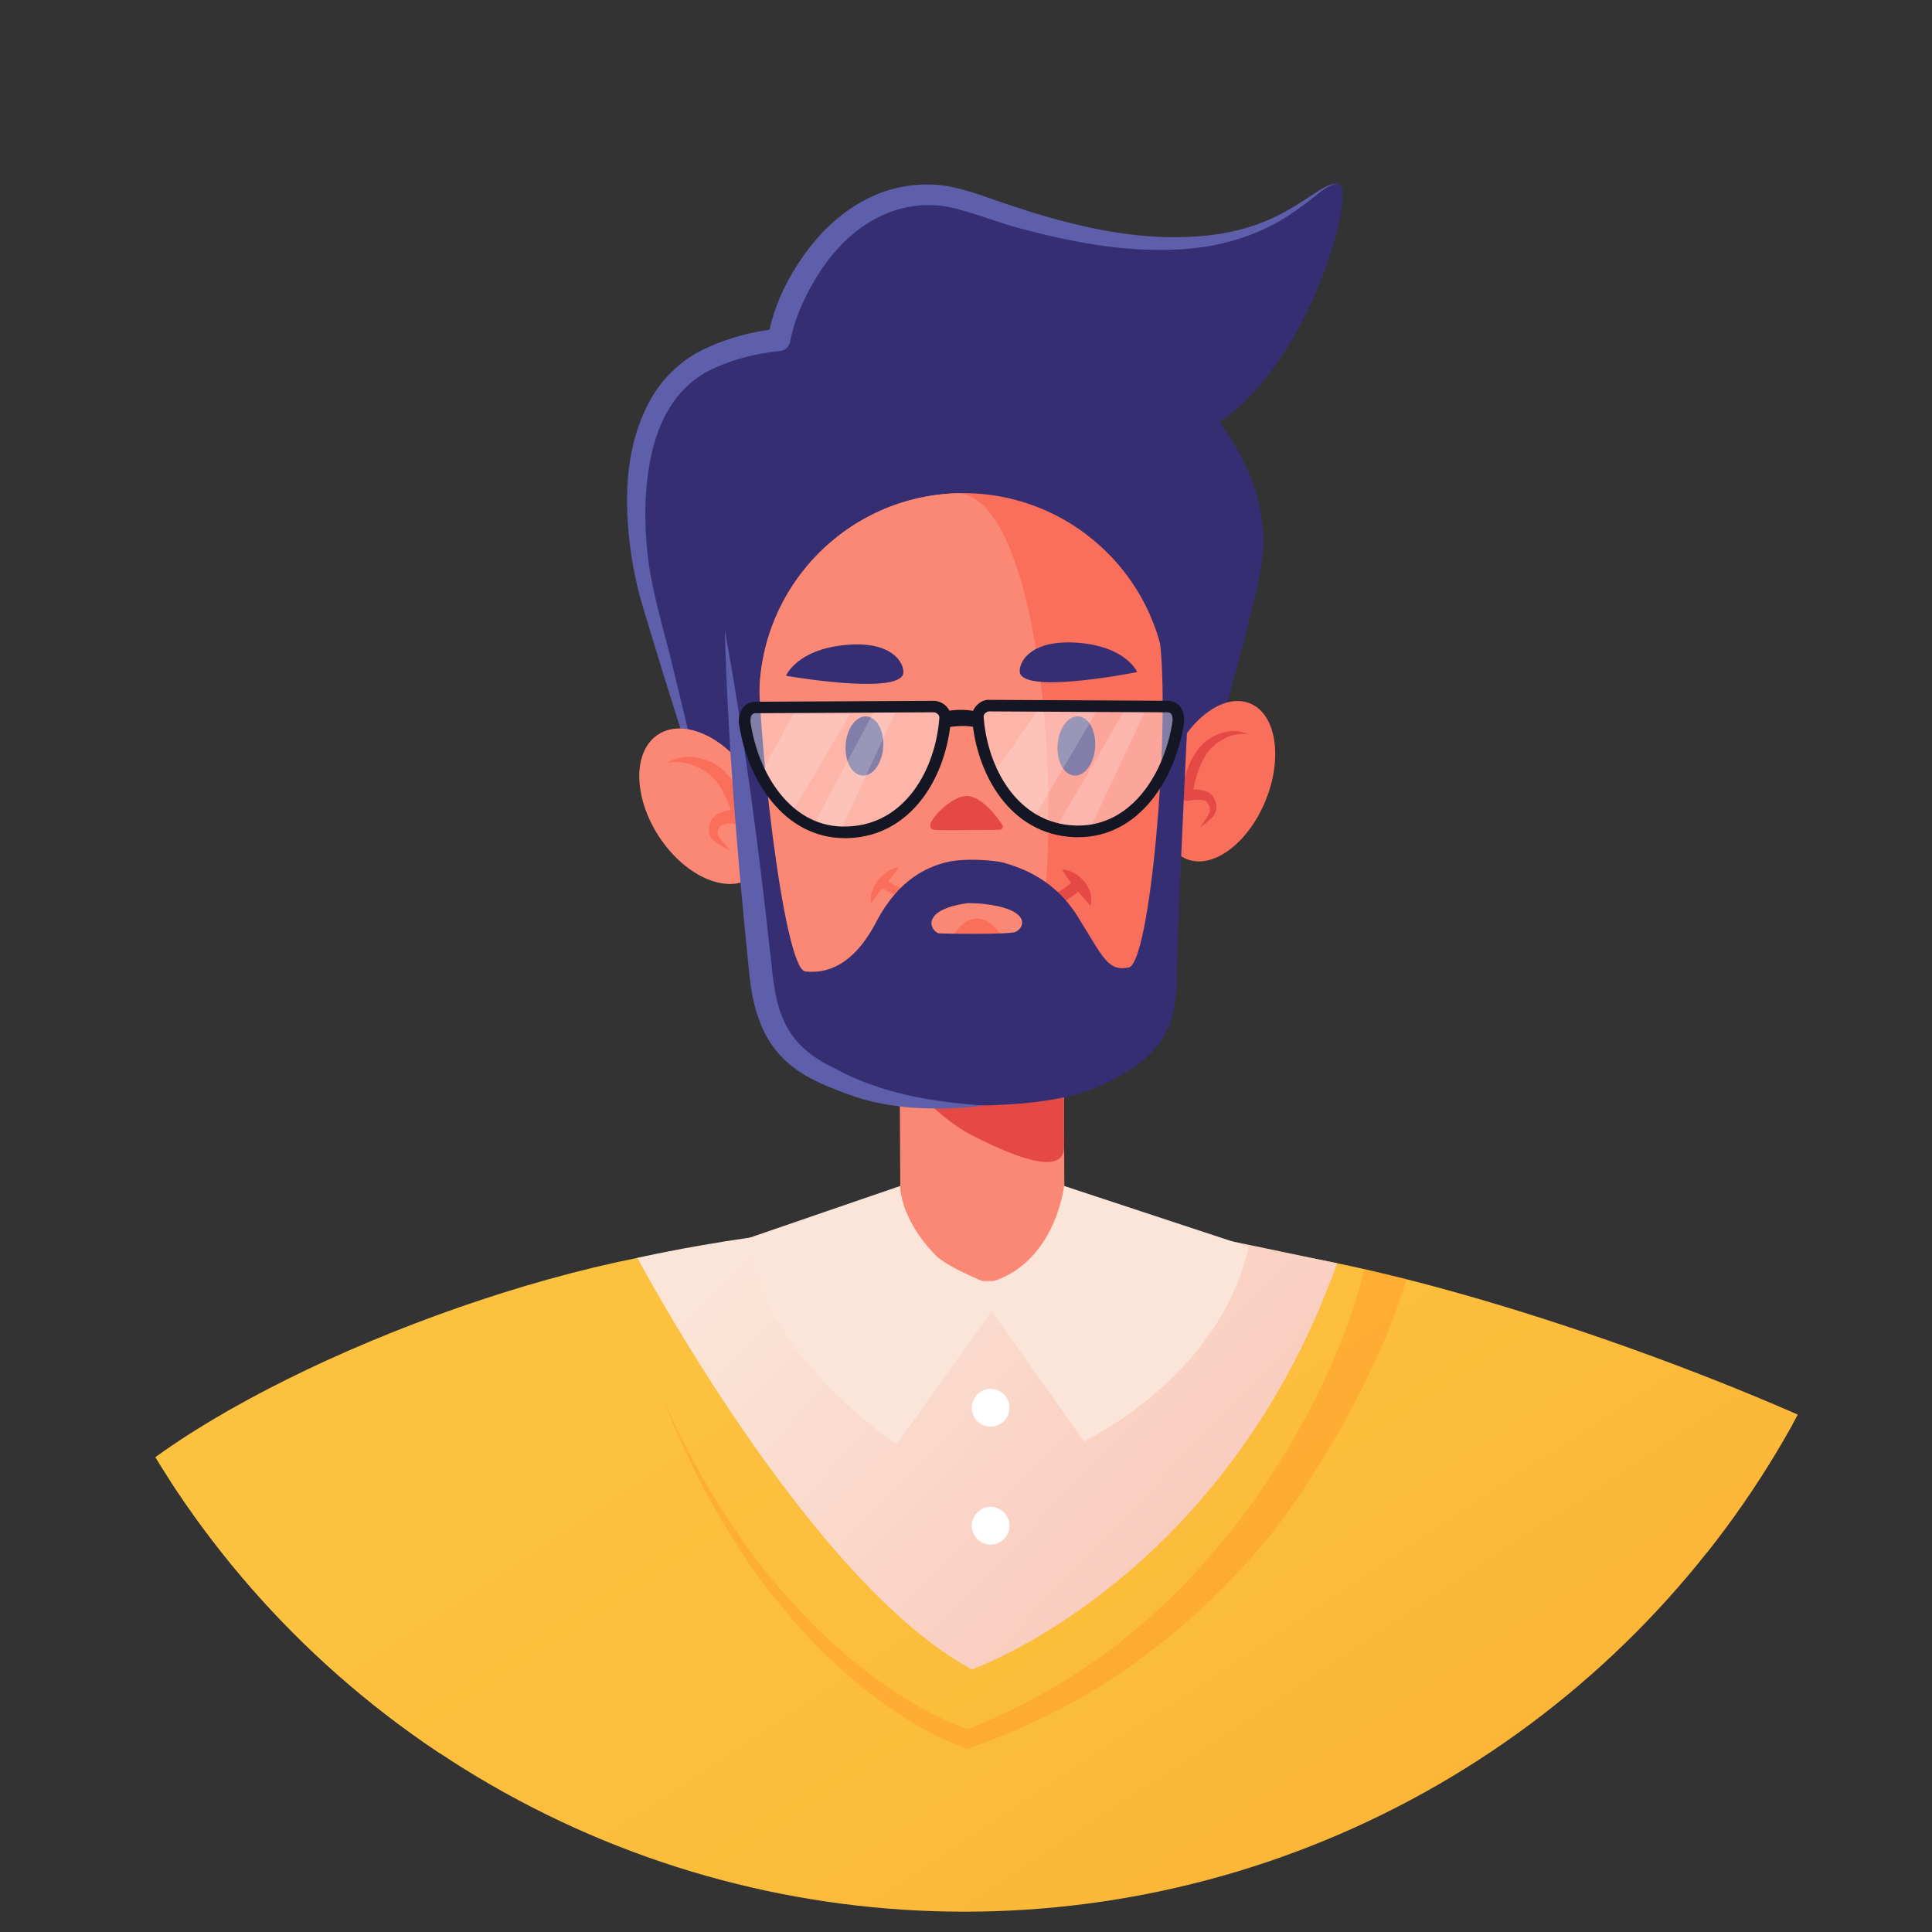 <svg xmlns="http://www.w3.org/2000/svg" xmlns:xlink="http://www.w3.org/1999/xlink" id="Capa_1" viewBox="0 0 500 500"><rect x="0" y="0" width="500" height="500" fill="#333333" stroke="none"/><defs><style>.cls-1{clip-path:url(#clippath);}.cls-2{fill:none;}.cls-2,.cls-3,.cls-4,.cls-5,.cls-6,.cls-7,.cls-8,.cls-9,.cls-10,.cls-11,.cls-12,.cls-13,.cls-14,.cls-15,.cls-16{stroke-width:0px;}.cls-3{opacity:.19;}.cls-3,.cls-12{fill:#fff;}.cls-4{fill:url(#linear-gradient);}.cls-17{opacity:.38;}.cls-5{fill:url(#linear-gradient-2);}.cls-6{fill:url(#linear-gradient-3);}.cls-7{fill:#fa6e5c;}.cls-8{fill:#fb8875;}.cls-9{fill:#5f5eaa;}.cls-10{fill:#352e73;}.cls-11{fill:#141623;}.cls-13{fill:#e54945;}.cls-14{fill:#fbe5d8;}.cls-15{fill:#fcc23f;}.cls-16{fill:#ff881d;opacity:.29;}</style><clipPath id="clippath"><circle class="cls-2" cx="249.57" cy="249.57" r="245.17"></circle></clipPath><linearGradient id="linear-gradient" x1="393" y1="-165.77" x2="543.75" y2="835.17" gradientUnits="userSpaceOnUse"><stop offset="0" stop-color="#fcc23f"></stop><stop offset=".24" stop-color="#fcbc3b"></stop><stop offset=".54" stop-color="#fdac32"></stop><stop offset=".88" stop-color="#fe9323"></stop><stop offset="1" stop-color="#ff881d"></stop></linearGradient><linearGradient id="linear-gradient-2" x1="191.75" y1="322.84" x2="521.37" y2="821.31" xlink:href="#linear-gradient"></linearGradient><linearGradient id="linear-gradient-3" x1="213.88" y1="300.43" x2="411.14" y2="489.22" gradientUnits="userSpaceOnUse"><stop offset="0" stop-color="#fbe5d8"></stop><stop offset="1" stop-color="#f7b2a2"></stop></linearGradient></defs><g class="cls-1"><path class="cls-10" d="M346.55,47.59c-8.38-1.46-20.27,31.76-94.59,4.98-29.8-10.74-47.94,20.17-50.35,35.36-5.85.61-11.42,2.03-16.59,4.15-25.14,10.28-21.57,46.36-17.44,62.47l15.57,55.89,126.83-2.09s14.56-48.8,16.58-62.81c1.91-13.27-3.32-25.97-10.95-36.29,24.7-17.05,35.23-60.9,30.95-61.65Z"></path><path class="cls-9" d="M346.55,47.59c-1.82-.13-3.33,1-4.72,2l-4.18,3.26c-2.84,2.13-5.83,4.13-9.05,5.73-6.43,3.24-13.55,5.11-20.73,5.78-14.43,1.27-28.8-1.29-42.59-4.92-6.86-1.66-13.84-4.71-20.05-5.92-6.45-1.16-13.06,0-18.74,3.13-5.73,3.08-10.52,7.97-14.2,13.55-3.66,5.56-6.58,11.88-7.79,18.18l-.02.11c-.25,1.29-1.32,2.21-2.56,2.34-5.73.58-11.51,1.93-16.69,4.27-5.09,2.16-9.31,5.97-12.15,10.79-2.88,4.81-4.49,10.44-5.3,16.2-.84,5.77-.96,11.72-.52,17.64.68,11.84,4.74,23.4,7.43,35.26,2.82,11.81,5.8,23.58,8.45,35.45-3.86-11.53-7.4-23.15-11.09-34.73l-5.31-17.44c-1.84-5.79-3.11-12-3.83-18.12-1.37-12.2-.95-25.41,5.57-36.96,3.23-5.69,8.38-10.51,14.45-13.17,5.85-2.72,12.05-4.24,18.37-4.98l-2.58,2.45c1.33-7.64,4.49-14.42,8.71-20.56,4.17-6.13,9.62-11.61,16.41-15.17,6.73-3.62,14.83-4.89,22.3-3.42,3.71.78,7.34,2,10.53,3.15,3.29,1.18,6.63,2.22,9.95,3.32,13.31,4.1,27.15,7.14,41.03,6.5,6.91-.27,13.82-1.51,20.24-4.24,3.22-1.33,6.26-3.08,9.21-4.99l4.46-2.88c1.49-.88,3.19-1.9,4.99-1.6Z"></path><path class="cls-15" d="M114.39,521.12l4.37-46.69c4.31-26.94-81.95-155.82-110.7-50.17-4.1,15.05-9.39,38.25-15.29,66.03,40.94,8,80.83,19.83,121.63,30.83Z"></path><path class="cls-4" d="M443.8,518.7c1.95-.35,3.91-.67,5.87-1.03,17.33-3.17,34.64-6.6,51.8-10.57,16.22-3.75,32.34-7.97,48.45-12.26-9.12-36.69-23.55-98.4-50.15-111.54-33.09-16.35-86.07-30.18-86.07-30.18,0,0,29.5,39.03,28.63,53.28l1.46,112.3Z"></path><path class="cls-5" d="M128.95,524.99c15.91,4.16,31.95,7.9,48.16,10.72,3.83.66,14.57,4.4,18.47,2.79-13.88-1.55-15.71-1.86-5.49-.93,4.22.32,8.45.55,12.68.7,36.17.94,72.77-1.32,108.83-3.89,36.1-2.57,71.99-6.65,107.84-11.54,3.42-.55,6.85-1.1,10.27-1.68,6.66-1.12,13.31-2.29,19.95-3.51,5.43-.99,10.86-2.03,16.28-3.08.56-5.88,1.15-11.72,1.78-17.5,3.09-28.2,41.2-108.38,32.05-113.8-31.99-18.95-106.44-47.72-160.87-57.75-49.99-9.21-109.9-12.81-173.95.02-59.95,12-132.81,47.07-146.98,74.19-3.37,6.46,12.49,45.86,23.55,101.68,29.03,7.43,57.93,15.86,87.42,23.57Z"></path><path class="cls-6" d="M164.96,325.55s44.63,84.08,86.58,106.48c0,0,65.08-22.8,94.51-105.1l-49.04-10.23-41.82-.73-19.95-1.85s-30.81,4.66-41.91,6.28c-16.66,2.42-28.37,5.15-28.37,5.15Z"></path><rect class="cls-8" x="232.88" y="240.96" width="42.46" height="90.57" rx="12.59" ry="12.59" transform="translate(-1.44 1.29) rotate(-.29)"></rect><path class="cls-13" d="M232.77,263.93c-.06-12.62,9.39-22.91,21.11-22.97h0c11.72-.06,21.28,10.13,21.34,22.75l.17,33.03c.03,6.89-10.06,4.18-23.94-2.97-9.41-4.85-18.45-15.97-18.45-15.97l-.24-13.88Z"></path><path class="cls-7" d="M196.56,182.51c-1.16-29.13,21.51-53.68,50.63-54.84,29.13-1.16,53.68,21.51,54.84,50.63,0,0,2.3,33.81,1.53,49.05-2.11,26.24-23.5,47.38-50.47,48.45-26.97,1.08-49.97-18.29-54.17-44.28-.61-8.67-2.38-49.01-2.38-49.01Z"></path><path class="cls-8" d="M196.56,182.51c-1.16-29.13,21.51-53.68,50.63-54.84,29.13-1.16,32.87,147.06,5.91,148.13-26.97,1.08-49.97-18.29-54.17-44.28-.95-9.29-2.38-49.01-2.38-49.01Z"></path><path class="cls-14" d="M232.98,306.92s-.31,8.17,9.12,17.9c3.58,3.7,16.71,8.58,16.71,8.58l-1.71,5.26-25.04,35.12s-36.1-23.87-38.04-53.47l38.97-13.39Z"></path><path class="cls-14" d="M255.18,332.12l1.5,7.18,23.84,33.77s35.32-16.79,42.63-50.39l-47.76-15.76s-2.29,20.84-20.21,25.2Z"></path><path class="cls-12" d="M261.26,364.13c.11,2.69-1.98,4.97-4.68,5.08-2.69.11-4.97-1.98-5.08-4.68-.11-2.69,1.98-4.97,4.68-5.08,2.69-.11,4.97,1.98,5.08,4.68Z"></path><path class="cls-12" d="M261.26,394.66c.11,2.69-1.98,4.97-4.68,5.08-2.69.11-4.97-1.98-5.08-4.68-.11-2.69,1.98-4.97,4.68-5.08,2.69-.11,4.97,1.98,5.08,4.68Z"></path><path class="cls-16" d="M363.97,331.03c-4.13,14.81-16.16,41.06-33.97,64.78-9.89,12.23-21.35,23.63-34.57,33.31-13.15,9.75-28.16,17.58-44.1,23.09l-1.1.38-.85-.32c-10.85-4.12-19.46-10.17-27.63-16.76-8.04-6.66-15.02-14.15-21.3-22-6.39-7.81-11.55-16.29-16.46-24.82-4.76-8.61-8.76-17.52-12.41-26.52,4.08,8.86,8.49,17.58,13.63,25.96,5.29,8.3,10.81,16.5,17.48,23.97,6.56,7.51,13.76,14.6,21.89,20.78,8.08,6.06,17.19,11.72,26.76,14.94l-1.94.06c15.1-5.82,29.08-13.78,41.22-23.5,12.2-9.66,22.66-20.9,31.6-32.92,18.85-25.57,27.78-49.54,30.88-62.99l10.89,2.57Z"></path><path class="cls-13" d="M258.71,213.94s-4.77-7.72-9.12-7.08c-3.75.55-9.28,6.84-7.79,7.08s16.91,0,16.91,0Z"></path><path class="cls-13" d="M247.1,214.86c-2.66,0-4.88-.03-5.43-.12-.56-.09-.94-.54-.93-1.11.01-1.88,5.19-7.06,8.74-7.58,4.72-.74,9.72,7.13,9.93,7.46.15.25.16.56.02.82-.14.26-.41.42-.7.42-1.01.02-7,.1-11.62.1ZM242.58,213.18c2.26.1,9.25.05,14.61-.03-1.71-2.35-4.88-5.83-7.48-5.48-2.65.39-6.23,4-7.14,5.51Z"></path><path class="cls-10" d="M273.68,193.12c-.16,4.24,1.9,7.64,4.59,7.61,2.7-.03,5.01-3.49,5.17-7.73.16-4.24-1.9-7.64-4.59-7.61-2.7.03-5.01,3.49-5.17,7.73Z"></path><path class="cls-10" d="M218.83,193.12c-.16,4.24,1.9,7.64,4.59,7.61,2.7-.03,5.01-3.49,5.17-7.73s-1.9-7.64-4.59-7.61c-2.7.03-5.01,3.49-5.17,7.73Z"></path><path class="cls-7" d="M246.52,242.48s5.61-10.73,12.95,0h-12.95Z"></path><path class="cls-10" d="M203.42,174.89s2.74-6.91,15.79-8.01c13.04-1.1,15.31,6.1,14.43,7.83-2.55,5.03-30.22.18-30.22.18Z"></path><path class="cls-10" d="M294.3,173.92s-2.91-6.84-15.98-7.61c-13.06-.77-15.15,6.48-14.23,8.19,2.67,4.96,30.21-.57,30.21-.57Z"></path><ellipse class="cls-8" cx="182.38" cy="208.63" rx="14.2" ry="22.13" transform="translate(-84.09 132.59) rotate(-32.91)"></ellipse><path class="cls-7" d="M172.79,197.44c1.86-1.38,4.39-1.71,6.76-1.49,2.4.29,4.69,1.13,6.77,2.65,1.98,1.56,3.49,3.54,4.62,5.64,1.13,2.14,1.98,4.27,2.5,6.71.21,1-.43,1.98-1.43,2.2-.16.03-.32.05-.48.04h-.04c-1.09-.06-2.37-.09-3.41.05-.52.08-1,.21-1.31.33-.16.06-.25.12-.32.17-.1.09-.29.45-.38.65-.52.94-.5,1.43.27,2.56.72,1.01,1.72,1.96,2.51,3.05-1.23-.58-2.37-1.17-3.56-1.96-.57-.41-1.23-.92-1.6-1.83-.36-.91-.27-1.9-.08-2.66.12-.43.19-.67.4-1.16.25-.53.63-.95,1.01-1.25.77-.63,1.56-.93,2.31-1.15,1.52-.42,2.89-.56,4.41-.5l-1.94,2.23c-1.08-3.87-2.78-7.97-5.56-10.69-1.34-1.33-3.21-2.39-5.14-3.09-1.94-.72-4.11-1-6.32-.5Z"></path><ellipse class="cls-7" cx="315.3" cy="202.2" rx="21.75" ry="13.23" transform="translate(9.09 417.92) rotate(-67.84)"></ellipse><path class="cls-13" d="M322.9,190.08c-2.12-.4-4.19.1-5.95,1.02-1.77.93-3.38,2.17-4.47,3.7-2.25,3.13-3.33,7.28-3.91,11.19l-1.67-1.52c1.41-.23,2.72-.25,4.18.02.72.14,1.49.38,2.22.96.35.29.68.72.87,1.11.14.32.29.63.4.99.21.69.35,1.54.12,2.35-.23.8-.72,1.37-1.18,1.84-.95.93-1.92,1.68-2.94,2.45.64-1.09,1.46-2.09,2.05-3.14.63-1.1.7-1.86.15-2.77-.12-.23-.26-.47-.42-.7-.12-.15-.21-.19-.36-.29-.3-.15-.77-.24-1.28-.29-1.01-.08-2.22.07-3.27.25h-.03c-.77.14-1.5-.38-1.63-1.15-.02-.12-.02-.25-.01-.37.22-2.3.73-4.42,1.48-6.54.73-2.12,1.84-4.15,3.34-5.94,1.6-1.77,3.64-2.98,5.81-3.63,2.17-.62,4.63-.64,6.52.46Z"></path><path class="cls-7" d="M225.46,233.73c-.51-2.25.62-4.36,1.85-6.07.75-.77,1.5-1.55,2.42-2.11.91-.56,1.89-1.01,2.98-1.19-1.16,1.89-2.54,3.18-3.66,4.72-1.29,1.42-2.29,2.91-3.59,4.65Z"></path><path class="cls-13" d="M282.19,234.4c-1.51-1.71-2.65-3-3.84-4.44-1.16-1.45-2.36-2.86-3.41-4.93,2.33.16,4.22,1.43,5.65,3.09,1.33,1.69,2.32,3.99,1.6,6.28Z"></path><path class="cls-7" d="M237.67,233.58c-7.23-1.49-10.78-4.84-10.92-4.98l1.56-1.62s3.27,3.05,9.82,4.4l-.46,2.2Z"></path><path class="cls-13" d="M269.77,235.7l-.75-2.8c6.25-1.7,9.83-5.98,9.86-6.03l2.24,1.84c-.17.2-4.2,5.05-11.34,6.99Z"></path><path class="cls-10" d="M308.21,168.94l-7.95-2.28c2.48,23.9-2.66,82.65-8.15,83.73-5.49,1.08-6.58-2.63-13.37-13.45-5.8-9.24-14.15-12.29-18.91-13.65-2.02-.58-10.11-1.41-15.22-.06-4.38,1.16-11.92,4.05-17.84,15.37-5.92,11.32-12.82,13.45-18.38,12.8-5.56-.64-12.81-63.45-12.21-87.48l-6.15,17.17s6.27,57.58,8.02,72.32c2.27,19.1,12.38,22.84,21.59,26.92,7.36,3.26,18.25,6.19,35.99,5.73,14.82-.39,24.94-2.58,31.65-6.21,8.87-4.79,17.15-9.97,17.26-25.94.1-14.84,3.65-84.98,3.65-84.98ZM242.93,241.56c-2.56-1.02-4.31-6.26,7.59-7.83,1.26.04,2.51.04,3.83.18,12.34,1.33,11.03,6.01,8.52,7.24-1.65.81-19.8.46-19.94.4Z"></path><path class="cls-9" d="M187.57,163.01c2.48,13.53,4.6,27.08,6.47,40.66,1.88,13.58,3.56,27.18,5.04,40.8.87,6.87,1.07,13.64,3.59,19.26,2.39,5.73,6.99,9.78,13.05,12.59,11.73,6.53,25.18,8.85,38.93,9.8-6.83.88-13.79,1.02-20.76.35-3.47-.41-6.97-.97-10.38-1.96-3.47-.96-6.7-2.31-9.92-3.62-3.23-1.39-6.57-3.12-9.47-5.64-2.94-2.46-5.27-5.7-6.78-9.15-1.57-3.45-2.45-7.06-3-10.63-.53-3.57-.73-6.87-1.11-10.32-1.38-13.65-2.57-27.32-3.55-41-.99-13.69-1.73-27.4-2.11-41.14Z"></path><path class="cls-11" d="M253.5,188.55c-3.74-1.41-9.18-.14-9.23-.12l-.98-4.07c.27-.06,6.04-1.59,10.99.26l-.78,3.93Z"></path><g class="cls-17"><path class="cls-12" d="M191.91,183.99l52.55-.28s-1.79,29.39-25.39,30.33c-23.03.92-27.15-30.05-27.15-30.05Z"></path></g><polygon class="cls-3" points="197.4 199.36 205.37 184.71 219.97 184.78 205.21 209.89 197.4 199.36"></polygon><polygon class="cls-3" points="210.24 214.05 226.83 182.94 232.49 182.76 217.1 215.8 210.24 214.05"></polygon><path class="cls-11" d="M218.64,216.91c-15.91,0-25.36-15.33-27.42-29.81l-.03-.21.04-.55c-.02-.29.01-.65.06-.94l.24-.85c.62-1.84,2.14-2.93,4.03-2.94l46.05-.24h.02c1.21,0,2.46.56,3.33,1.49.82.88,1.23,1.97,1.15,3.08-1.03,14.54-9.82,30.44-26.67,30.97-.27,0-.53.01-.79.01ZM194.25,185.91c-.01.11-.02.21-.01.3v.16s-.03.36-.03.36c1.9,13.38,10.56,27.82,25.13,27.16,14.99-.48,22.83-14.94,23.77-28.19.03-.36-.21-.67-.34-.82-.31-.33-.75-.54-1.14-.54h0l-46.05.24c-.75,0-1.19.41-1.31,1.2v.12Z"></path><g class="cls-17"><path class="cls-12" d="M304.97,183.63l-51.98.27s2.13,29.42,26.04,30.11c23.33.67,25.94-30.38,25.94-30.38Z"></path></g><polygon class="cls-3" points="257.06 200.4 269.35 182.68 284.02 183.71 267.38 212.01 257.06 200.4"></polygon><polygon class="cls-3" points="273.34 214.06 291.13 183.71 296.51 183.71 282.35 213.85 273.34 214.06"></polygon><path class="cls-11" d="M279.03,216.67c-.27,0-.53,0-.8-.01-16.85-.53-25.63-16.43-26.67-30.97-.08-1.11.33-2.21,1.15-3.08.88-.94,2.05-1.57,3.35-1.49l46.05.24c2.25.01,3.92,1.49,4.26,3.76.04.29.09.66.06,1.08.03.07.06.34.02.65-2.06,14.48-11.5,29.82-27.42,29.82ZM256.04,184.11c-.39,0-.83.21-1.14.54-.14.15-.37.45-.34.82h0c.94,13.24,8.78,27.71,23.77,28.18.23,0,.46.01.69.01,14.14,0,22.58-14.01,24.46-27.23l-.04-.46c0-.1,0-.22-.03-.4-.12-.81-.56-1.21-1.31-1.22l-46.05-.24h0Z"></path></g></svg>